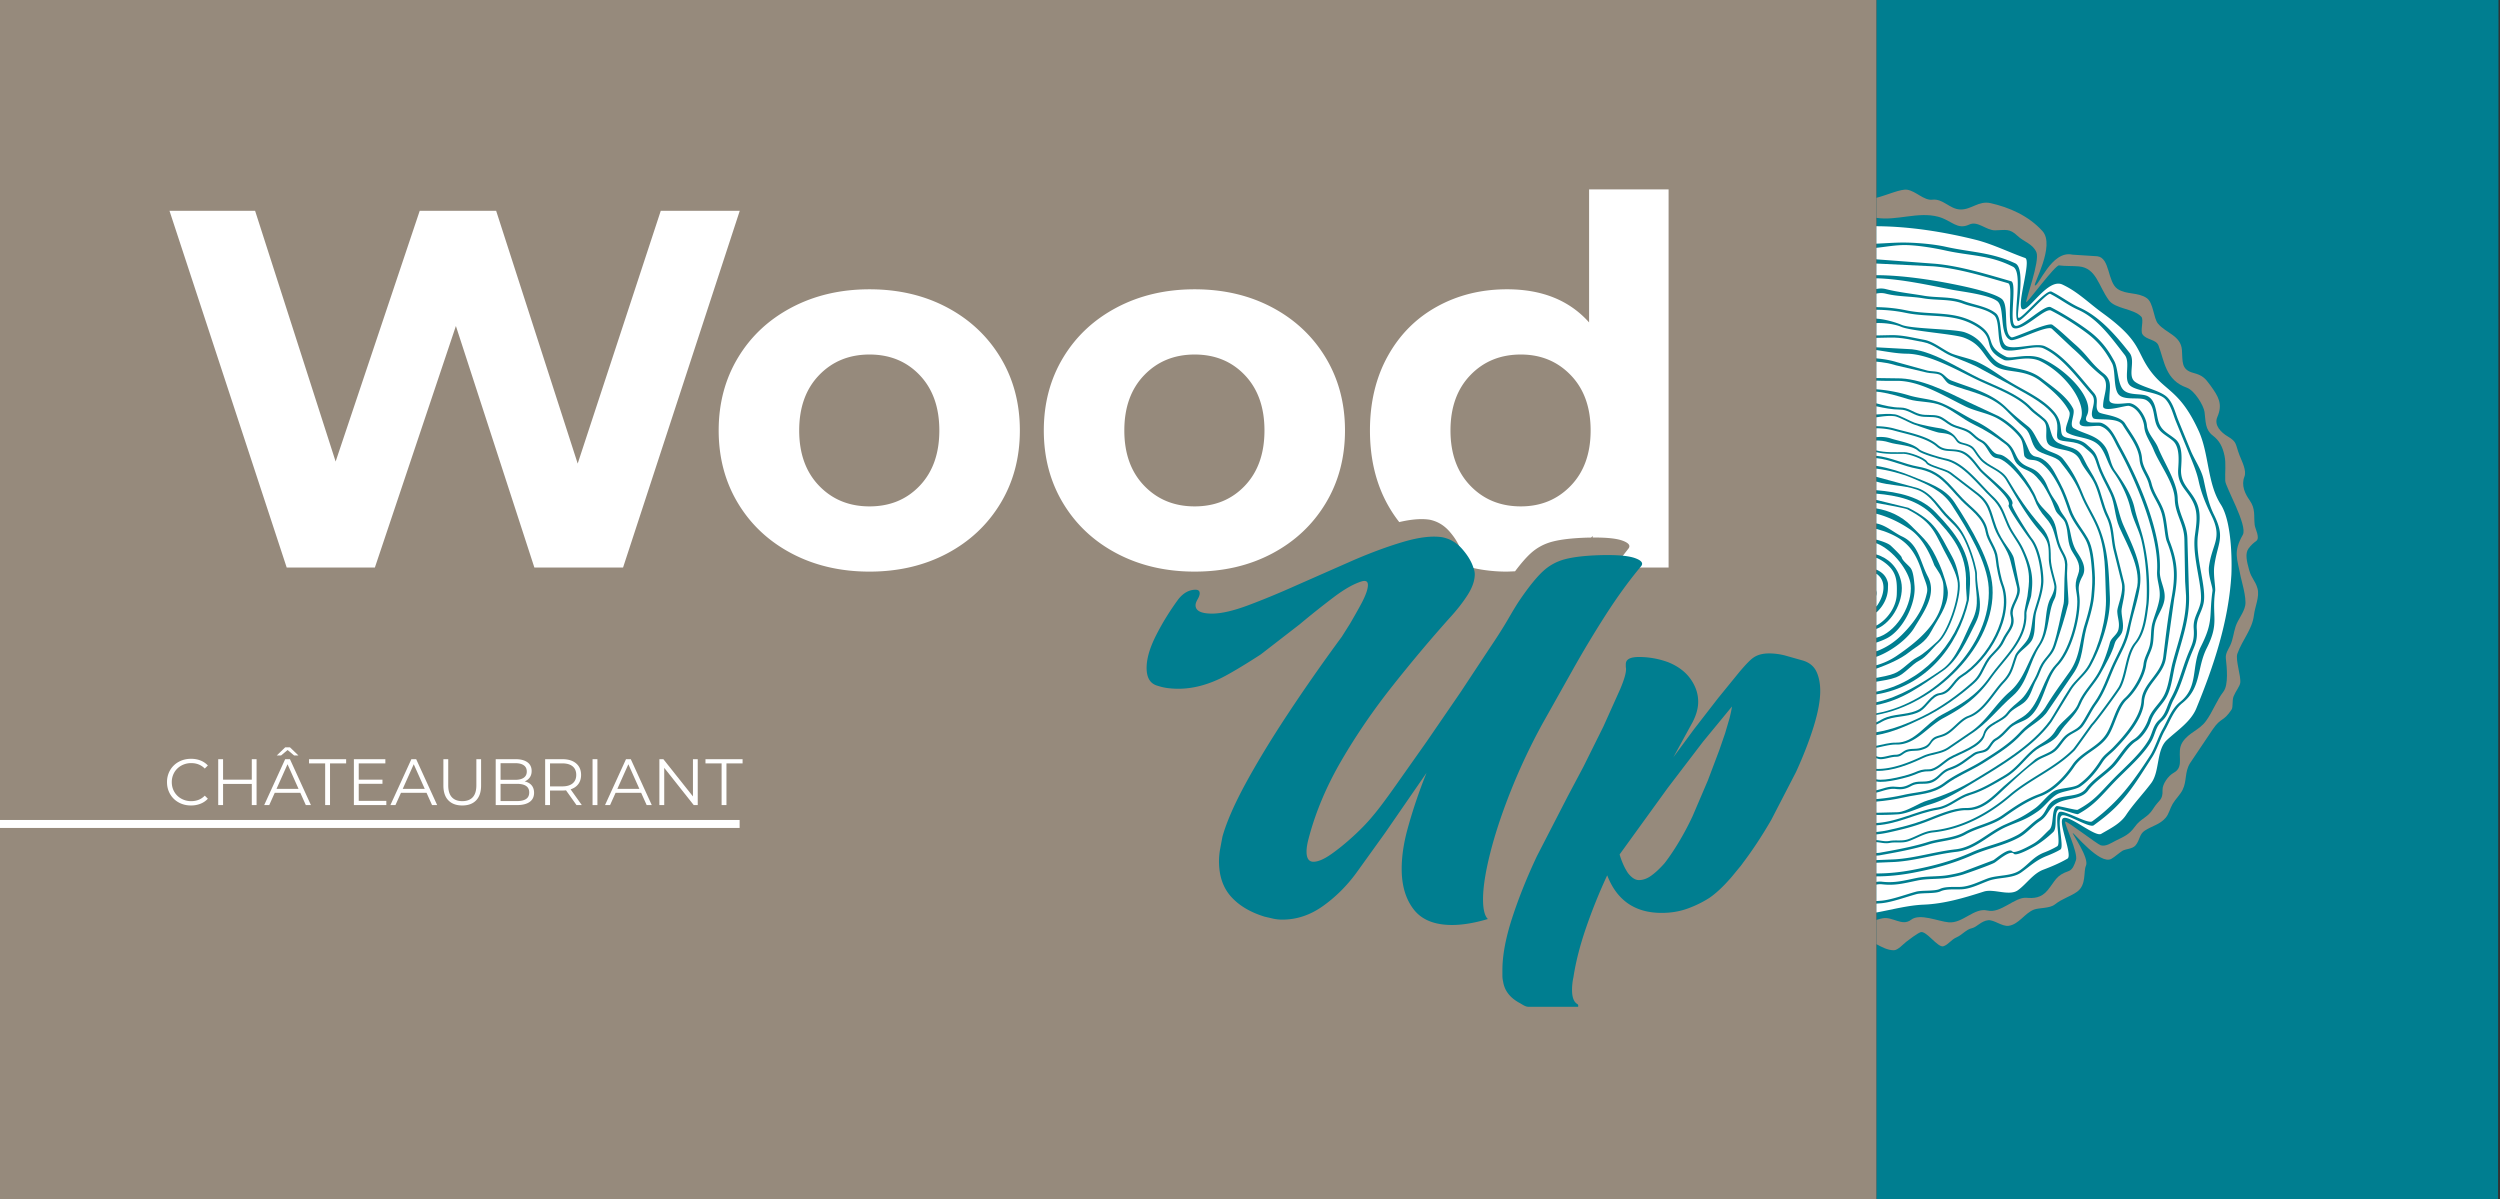 <svg xmlns="http://www.w3.org/2000/svg" width="100%" height="100%" viewBox="0 0 319 153" fill-rule="evenodd" stroke-linejoin="round" stroke-miterlimit="2" xmlns:v="https://vecta.io/nano"><rect x="0" y="0" width="319" height="153" fill="#333333" stroke="none"/><style><![CDATA[.B{fill:#fff}.C{fill-rule:nonzero}]]></style><g class="C"><path d="M239.429 153h79.321l.06-153h-79.381v153z" fill="#007e90"/><g fill="#968a7c"><path d="M0 153l239.43.259L239.429 0H0v153z"/><path d="M287.001 72.767c-.325-1.152-.54-2.128-.108-2.743.357-.51.67-.741 1.005-.998.524-.398-.143-1.531-.202-2.058-.13-1.186.137-2.028-.653-3.147-.562-.794-1.095-1.884-.653-3.003.306-.772-.324-1.946-.632-2.74-.547-1.407-.273-1.666-1.493-2.386-.862-.51-1.788-1.432-1.333-2.48.724-1.667.13-2.625-.87-4.015-.713-.991-1.051-1.311-2.196-1.616-1.605-.426-1.337-1.491-1.453-2.939-.149-1.83-2.024-2.125-3.051-3.342-.584-.692-.572-2.669-1.436-3.263-1.139-.781-2.583-.41-3.717-1.162-1.318-.874-.949-3.991-2.598-4.176l-3.162-.205c-2.693-.613-4.362 4.18-4.801 3.923-.235-.138 2.625-5.092.974-6.925-1.79-1.988-4.281-3.037-6.605-3.568-1.559-.356-2.454.85-3.893.805-1.338-.043-2.206-1.413-3.551-1.25-1.076.131-2.105-1.098-3.215-1.27-.814-.126-2.535.67-3.928 1.033v2.553c2.579.409 5.301-.824 7.878-.142 1.703.451 2.414 1.735 3.97.998 1.085-.514 2.175.763 3.308.738 1.365-.029 1.82-.272 2.864.719.818.775 1.906.976 2.391 2.068.491 1.107-1.451 6.285-1.292 6.378.148.086 3.706-4.773 4.19-4.692.622.104 1.806.062 2.515.128 2.247.204 2.49 2.477 3.84 4.322.812 1.109 3.151 1.056 4.132 2.094.368.389-.152 1.775.147 2.237.487.753 1.736.63 2.049 1.44.753 1.939.857 4.413 3.605 5.381 1.005.354 2.161 2.285 2.27 3.099.162 1.228.055 2.25 1.068 3.023.832.634 1.238 1.416 1.48 2.554.217 1.027.043 2.142.095 3.224.038.795 2.898 5.718 2.24 6.88-1.262 2.228-.709 3.002-.262 5.382.067.348.759 2.649.573 3.622s-.93 1.772-1.233 2.704c-.254.783-.332 1.655-.68 2.398-.257.545-.629 1.031-.56 1.665.123 1.13.36 3.362-.31 4.239-.895 1.174-1.341 2.518-2.204 3.715-.876 1.219-2.173 1.465-3.003 2.707-.908 1.357.373 3.107-1.12 3.919-.712.386-1.472 1.451-1.443 2.214.052 1.35-.477 1.222-1.2 2.399-.716 1.163-1.534 1.156-2.358 2.315-.707.994-1.414 1.246-2.395 1.735-.564.281-1.274.798-1.934.601-.424-.127-4.361-3.164-4.535-3.028-.187.147 1.684 3.976 1.376 4.915-.193.585-.424 1.228-.939 1.404-1.625.558-1.67 1.211-2.663 2.427-.833 1.02-1.783 1.058-2.71.979-1.487-.128-3.279 2.03-4.977 1.627-1.714-.407-3.144 1.664-4.951 1.504-1.332-.117-3.679-1.191-4.793-.33-1.156.895-2.352-.442-3.663-.181-.271.055-.523.125-.766.202v3.097c.669.358 1.411.775 2.226.775.518 0 1.203-.792 1.591-1.088.42-.323 1.335-1.018 1.798-1.208.72-.297 2.226 2.032 2.942 1.786.643-.218.965-.832 1.679-1.143.743-.324 1.185-.992 1.968-1.165.594-.13 1.181-.924 2.058-1.013.745-.077 1.774.826 2.607.714 1.305-.177 2.053-1.614 3.235-2.07.631-.243 2.002-.136 2.654-.649.98-.771 2.029-1.035 2.852-1.631 1.222-.885.787-2.598 1.125-3.314.462-.978-1.789-4.132-1.684-4.168.162-.053 3.483 4.118 4.931 3.284.452-.262.985-.751 1.397-1.015s1.275-.218 1.682-.698c.561-.661.473-1.437 1.195-1.895 1.008-.639 1.901-.761 2.651-1.629.418-.483.547-1.184.891-1.769.373-.635.955-1.161 1.268-1.791.568-1.144.244-2.244.944-3.397l2.918-4.346c1.09-1.573 1.302-.875 2.39-2.506.213-.318.049-1.171.259-1.691.265-.655.782-1.269.846-1.705.124-.841-.639-2.966-.367-3.729.641-1.788 1.89-3.087 2.111-4.893.142-1.171.751-2.379.458-3.439-.273-.984-.755-1.248-1.054-2.315"/></g><path d="M84.313 26.9l-10.6 32.253L63.309 26.9h-9.754L42.826 58.893 32.551 26.9H21.627l14.956 45.519h11.25l10.339-30.823 10.014 30.823h11.315L94.392 26.9H84.313zm33.043 35.082c-1.67 1.756-3.804 2.633-6.406 2.633s-4.746-.877-6.437-2.633-2.536-4.107-2.536-7.056.846-5.299 2.536-7.055 3.836-2.634 6.437-2.634 4.736.878 6.406 2.634 2.503 4.108 2.503 7.055-.835 5.301-2.503 7.056m3.479-22.759c-2.905-1.539-6.2-2.309-9.885-2.309s-6.989.77-9.916 2.309-5.213 3.674-6.86 6.405-2.471 5.831-2.471 9.298.823 6.568 2.471 9.299 3.934 4.867 6.86 6.406 6.232 2.308 9.916 2.308 6.98-.77 9.885-2.308 5.179-3.674 6.828-6.406 2.471-5.83 2.471-9.299-.824-6.568-2.471-9.298-3.924-4.866-6.828-6.405m22.629 15.703c0-2.947.845-5.299 2.536-7.055s3.837-2.633 6.438-2.633 4.735.877 6.405 2.633 2.503 4.108 2.503 7.055-.834 5.3-2.503 7.056-3.804 2.633-6.405 2.633-4.747-.877-6.438-2.633-2.536-4.107-2.536-7.056m18.858 15.705c2.904-1.539 5.18-3.675 6.828-6.406s2.471-5.83 2.471-9.299-.824-6.568-2.471-9.298-3.924-4.866-6.828-6.405-6.2-2.309-9.884-2.309-6.991.77-9.916 2.309-5.214 3.674-6.861 6.405-2.471 5.83-2.471 9.298.823 6.568 2.471 9.299 3.934 4.867 6.861 6.406 6.23 2.307 9.916 2.307 6.979-.768 9.884-2.307m25.296-22.76c1.69-1.756 3.836-2.633 6.437-2.633 2.557 0 4.682.877 6.373 2.633s2.536 4.108 2.536 7.056-.845 5.299-2.536 7.055-3.816 2.633-6.373 2.633c-2.601 0-4.747-.877-6.437-2.633s-2.537-4.107-2.537-7.055.846-5.301 2.537-7.056m-5.196 18.444c.996.203 1.847.711 2.55 1.522s1.173 1.598 1.407 2.359c.118.304.177.584.177.837 0 .324-.063.662-.16 1.009 1.841.596 3.808.897 5.903.897l1.023-.042c.717-.954 1.368-1.711 1.943-2.244.82-.761 1.788-1.281 2.903-1.561s2.608-.443 4.486-.494l.378-.005.192-.206v.203c1.751-.014 3.015.113 3.784.388.85.305 1.1.661.748 1.066l-1.859 2.375h7.016v-48.25h-10.144v16.972c-2.515-2.818-6.005-4.227-10.47-4.227-3.294 0-6.274.738-8.94 2.211s-4.759 3.576-6.275 6.307-2.277 5.897-2.277 9.495.758 6.762 2.277 9.494a16.79 16.79 0 0 0 1.46 2.197c1.522-.358 2.823-.468 3.878-.303" class="B"/><path d="M185.277 118.028c-2.23 0-3.857-.659-4.882-1.979s-1.54-3.045-1.54-5.176c0-1.623.264-3.374.792-5.252.644-2.334 1.437-4.668 2.375-7.002l-5.278 7.649-3.695 5.138c-1.231 1.674-2.654 3.083-4.267 4.225s-3.328 1.712-5.145 1.712a5.41 5.41 0 0 1-1.144-.114l-1.143-.266c-1.819-.559-3.242-1.408-4.267-2.551s-1.54-2.65-1.54-4.528a9.03 9.03 0 0 1 .133-1.484l.307-1.637c.528-1.877 1.525-4.16 2.991-6.851s3.255-5.632 5.366-8.829 4.398-6.47 6.862-9.819l1.056-1.674s1.04-1.777 1.538-2.741.749-1.699.749-2.207c0-.457-.264-.609-.792-.457-.999.304-2.17.965-3.519 1.979a113.33 113.33 0 0 0-4.398 3.501l-4.97 3.845s-3.49 2.283-5.279 3.12-3.533 1.256-5.234 1.256a11.06 11.06 0 0 1-1.275-.076c-.44-.05-.895-.152-1.364-.305-.939-.253-1.407-1.014-1.407-2.283 0-1.167.396-2.537 1.188-4.11s1.743-3.121 2.858-4.643c.645-.812 1.378-1.218 2.2-1.218.351 0 .527.151.527.456 0 .204-.088.457-.263.762s-.264.559-.264.76c0 .712.703 1.066 2.111 1.066 1.173 0 2.712-.354 4.618-1.066s4.017-1.585 6.334-2.625l6.994-3.083c2.344-1.014 4.515-1.814 6.509-2.398s3.636-.773 4.926-.571c.996.204 1.848.711 2.551 1.523s1.172 1.598 1.407 2.359a2.34 2.34 0 0 1 .177.837c0 .813-.308 1.701-.924 2.665s-1.394 1.953-2.332 2.968c-2.404 2.69-4.824 5.57-7.256 8.639s-4.605 6.242-6.51 9.515-3.299 6.584-4.178 9.934c-.176.66-.265 1.218-.265 1.674 0 .863.293 1.294.88 1.294s1.334-.316 2.243-.951 1.861-1.409 2.859-2.322 1.848-1.801 2.551-2.665c.645-.76 1.568-1.99 2.771-3.691l4.003-5.671 4.31-6.28 3.695-5.594c.997-1.471 1.817-2.765 2.463-3.882s1.143-1.928 1.496-2.435c1.113-1.624 2.081-2.817 2.902-3.578s1.789-1.281 2.903-1.56 2.609-.444 4.487-.495c2.052-.05 3.504.076 4.354.381s1.1.659.748 1.065c-1.526 1.827-3.035 3.908-4.531 6.241a139.45 139.45 0 0 0-4.266 7.118l-3.783 6.736c-1.525 2.791-2.858 5.621-4.002 8.487s-2.023 5.519-2.639 7.955-.924 4.414-.924 5.937c0 1.268.205 2.104.616 2.511-1.701.507-3.226.761-4.574.761m27.498-17.451l4.531-5.937L221 90.149c-.058.407-.162.902-.307 1.485l-.572 1.941-.748 2.169-1.451 3.843-1.936 4.529c-1.747 3.762-3.607 6.052-3.607 6.052-.586.661-1.143 1.18-1.671 1.561s-1.056.57-1.583.57c-.47 0-.939-.304-1.408-.913a7.29 7.29 0 0 1-.615-1.142 10.01 10.01 0 0 1-.44-1.217l6.113-8.45zm19.002-14.881c-.323-.684-.895-1.154-1.715-1.408l-2.288-.647a8.3 8.3 0 0 0-2.023-.266c-.88 0-1.584.203-2.111.609-.352.254-.924.85-1.716 1.788l-2.727 3.35-3.035 3.92-2.639 3.578 2.463-4.492c.469-.913.704-1.775.704-2.587 0-1.015-.323-1.979-.968-2.893s-1.583-1.623-2.815-2.131a10.79 10.79 0 0 0-3.782-.685c-1.115 0-1.672.304-1.672.913v.381c.117.456-.117 1.383-.704 2.778l-2.154 4.796-2.551 5.137-1.98 3.73-3.958 7.687c-1.29 2.741-2.345 5.38-3.167 7.917s-1.232 4.744-1.232 6.622v.723c0 .229.03.469.089.723.175 1.167.879 2.08 2.111 2.741.35.187.715.491 1.139.486h6.31c.014-.002.027-.062.027-.106 0-.102-.03-.178-.087-.228-.47-.254-.704-.864-.704-1.827 0-.254.013-.521.044-.799a6.48 6.48 0 0 1 .132-.8c.293-1.929.821-4.009 1.584-6.241a70.47 70.47 0 0 1 2.727-6.775c1.231 3.197 3.547 4.796 6.949 4.796 1.172 0 2.257-.178 3.254-.533s1.936-.811 2.816-1.37c.82-.558 1.7-1.37 2.638-2.436.031.003 1.153-1.398 1.399-1.675-.011-.001.285-.379.273-.38 1.232-1.624 2.433-3.451 3.607-5.481l3.167-6.127c.937-2.055 1.685-3.983 2.242-5.784s.836-3.312.836-4.53c0-.963-.162-1.789-.483-2.474" fill="#007e90"/><path d="M22.804 102.394a2.81 2.81 0 0 1-1.096-1.067c-.265-.454-.398-.963-.398-1.526a2.98 2.98 0 0 1 .398-1.528 2.81 2.81 0 0 1 1.1-1.066c.468-.256.993-.385 1.574-.385.435 0 .836.072 1.204.218a2.51 2.51 0 0 1 .937.635l-.393.393c-.458-.463-1.035-.694-1.732-.694a2.55 2.55 0 0 0-1.264.318c-.379.212-.676.502-.891.87a2.42 2.42 0 0 0-.323 1.239c0 .456.109.87.323 1.237a2.32 2.32 0 0 0 .891.87 2.55 2.55 0 0 0 1.264.319c.703 0 1.28-.235 1.732-.703l.393.393a2.52 2.52 0 0 1-.941.64c-.372.148-.774.222-1.209.222-.58 0-1.104-.128-1.569-.385m9.936-5.522v5.857h-.611v-2.703h-3.665v2.703h-.619v-5.857h.619v2.611h3.665v-2.611h.611zm4.786-.477l-.829-.694-.828.694h-.552l1.079-1.038h.602l1.079 1.038h-.551zm.569 4.268l-1.406-3.147-1.406 3.147h2.812zm.226.501h-3.264l-.703 1.565h-.644l2.678-5.857h.61l2.677 5.857h-.652l-.702-1.565zm3.17-3.757h-2.058v-.536h4.735v.536h-2.057v5.322h-.62v-5.322zm7.806 4.786v.536h-4.141v-5.857h4.016v.535h-3.397v2.083h3.028v.528h-3.028v2.175h3.522zm4.903-1.531l-1.406-3.145-1.405 3.145H54.2zm.226.502h-3.262l-.704 1.565h-.644l2.677-5.858h.611l2.678 5.858h-.653l-.703-1.565zm2.787.963c-.424-.436-.636-1.068-.636-1.9v-3.355h.618v3.33c0 .681.154 1.188.461 1.522s.75.503 1.331.503 1.03-.167 1.338-.503.46-.841.46-1.522v-3.33h.603v3.355c0 .832-.211 1.464-.633 1.9s-1.01.652-1.768.652-1.351-.218-1.774-.652m9.914-.176c.268-.179.402-.457.402-.837 0-.73-.531-1.096-1.59-1.096h-2.066v2.201h2.066c.524 0 .92-.089 1.188-.268m-3.254-4.569v2.125h1.865c.474 0 .84-.09 1.097-.271s.384-.445.384-.791-.129-.609-.384-.791-.623-.272-1.097-.272h-1.865zm3.961 2.824c.209.248.314.568.314.958 0 .502-.185.889-.557 1.159s-.919.406-1.644.406h-2.694v-5.857h2.527c.653 0 1.159.131 1.519.393s.539.634.539 1.113c0 .324-.079.598-.238.824a1.44 1.44 0 0 1-.657.507c.384.083.682.249.891.497m5.234-.247c.307-.256.46-.616.46-1.079 0-.474-.153-.838-.46-1.092s-.751-.381-1.33-.381h-1.556v2.937h1.556c.579 0 1.023-.128 1.33-.385m.494 2.77l-1.339-1.882a4.44 4.44 0 0 1-.469.025h-1.572v1.857h-.62v-5.857h2.192c.747 0 1.334.178 1.757.535s.635.848.635 1.473c0 .457-.115.843-.347 1.159s-.562.543-.99.682l1.43 2.008h-.677z" class="B"/></g><path d="M75.61 96.872h.62v5.857h-.62z" class="B"/><path d="M81.585 100.662l-1.406-3.145-1.406 3.145h2.812zm.226.502h-3.263l-.704 1.565h-.643l2.677-5.858h.61l2.678 5.858h-.652l-.703-1.565zm7.22-4.292v5.857h-.51l-3.765-4.752v4.752h-.619v-5.857h.51l3.774 4.752v-4.752h.61zm3.046.535h-2.058v-.536h4.735v.536h-2.058v5.322h-.619v-5.322z" class="C B"/><path d="M-22.5 104.629H94.377v1.017H-22.5z" class="B"/><g class="C B"><path d="M280.551 54.983c-2.259-4.944-4.049-5.012-5.903-7.325-2.184-2.726-1.13-3.913-6.33-7.69-1.87-1.359-3.168-2.728-5.151-3.658-1.873-.879-4.289 3.487-5.113 3.145s1.195-6.239.35-6.537c-1.956-.686-4.183-1.789-6.282-2.315-3.945-.985-8.357-1.715-12.693-1.737v2.227c1.267-.053 2.562-.164 3.773-.142 1.527.027 3.586.206 5.086.541 3.225.719 5.791.679 8.855 2.11 1.467.685.035 6.785.42 6.952.41.179 3.494-3.691 4.208-3.343 1.251.612 2.303 1.473 3.573 2.038 2.575 1.144 4.653 3.558 6.386 5.771.819 1.047-.33 2.959.718 3.713 1.01.728 3.255 1.085 4.134 2.004.715.747.972 1.883 1.34 2.813l1.575 3.853c.5 1.252 1.397 2.466 1.681 3.785.33 1.531.615 3.066 1.319 4.478 1.495 3.001.456 3.548.05 6.541-.157 1.152.176 2.734.108 3.214-.46 3.29.568 4.018-1.062 7.256-1.303 2.587-.676 5.075-3.103 7.016-1.124.899-1.579 2.329-2.271 3.535-.532.929-.972 2.41-1.602 3.382-1.473 2.28-2.89 4.696-4.861 6.574-.842.803-1.615 1.402-2.601 2.127-.551.405-3.618-1.645-4.105-1.228-.665.566.382 3.993-.141 4.314-.393.243-1.084.567-1.711.811-1.368.534-2.101 1.261-3.262 2.099-1.167.841-2.904.6-4.232 1.098-1.068.4-2.243 1.007-3.397 1.073-.746.041-1.976-.089-2.703.26-.672.322-2.326.158-3.075.358-1.313.355-3.061 1.011-4.401 1.151-.234.024-.466.037-.699.053v1.136c2.023-.37 4.048-.922 6.024-1.002 2.637-.106 5.148-.857 7.678-1.665 1.285-.41 3.257.628 4.372-.189s1.923-2.119 3.235-2.612c1.026-.386 2.081-.833 3.065-1.402.717-.414-1.256-4.713-.555-5.155.78-.493 4.095 2.441 4.862 1.991 1.195-.703 2.436-1.291 3.18-2.414.898-1.355 2.224-2.756 3.195-4.051 1.129-1.506.633-4.224 2.012-5.511 1.294-1.207 3.05-2.322 3.754-4.04 2.231-5.437 4.117-11.083 4.471-17.04.034-.57.233-6.506-1.349-8.972-1.745-2.717-1.48-6.451-2.822-9.391m1.607 10.748c-.699-1.4-1.287-2.838-1.614-4.357-.28-1.31-.866-2.598-1.363-3.84l-1.562-3.822c-.366-.923-.62-2.051-1.328-2.791-.874-.912-3.412-.937-4.415-1.659-1.04-.749.052-2.935-.762-3.973-1.718-2.196-3.41-4.635-5.966-5.771-1.261-.561-2.309-1.399-3.542-2.024-.397-.202-3.798 3.749-4.133 3.459-.69-.601.74-6.228-.62-6.92-2.99-1.522-5.43-1.36-8.629-2.073-1.488-.331-3.535-.662-5.049-.689-1.211-.021-2.491.217-3.745.351v1.468l7.386.557c3.201.261 6.736 1.36 9.805 2.24.783.225-.301 5.335.509 5.668s3.751-2.77 4.553-2.356c1.703.88 3.53 2.028 4.913 3.07 1.827 1.376 2.664 2.867 3.178 3.796.522.941.416 2.899 1.167 3.683s2.36.39 3.14.826c1.014.567 1.039 2.132 1.31 3.107.375 1.347 1.255 1.571 2.212 2.383s.768 2.633.703 3.736c-.12 2.04 1.218 2.634 1.978 4.313.621 1.369.36 2.75.172 4.182-.378 2.885 1.173 6.647.71 8.732-.269 1.212-.955 1.889-.857 3.231.118 1.646-.282 2.114-.828 3.519-.732 1.883-1.132 3.662-2.096 5.434-.551 1.011-.621 1.982-1.514 2.792-.853.777-.827 1.657-1.37 2.593-1.048 1.806-3.134 3.575-4.592 5.078-1.696 1.749-2.608 3.058-4.757 4.209-.174.094-2.307-.721-2.467-.613-.678.456-.102 2.351-.703 2.91-.7.654-1.452 1.258-2.275 1.751-.312.187-2.429 1.386-2.741 1.013-.462-.549-2.091.915-2.45 1.13-.465.279-3.284 1.27-3.936 1.488-.695.233-1.833.427-2.122.467-1.256.173-2.546.073-3.792.326-1.631.331-2.832.685-4.518.482a2.29 2.29 0 0 0-.718.037v2.101l.689-.05c1.33-.139 3.069-.795 4.371-1.147.743-.2 2.384-.036 3.05-.354.722-.347 1.943-.218 2.681-.26 1.146-.065 2.313-.664 3.372-1.061 1.318-.493 3.043-.25 4.2-1.084s1.708-1.719 3.065-2.248c.622-.242 1.258-.552 1.648-.791.519-.319-.418-3.785.242-4.347.492-.42 3.67 1.575 4.226 1.166.97-.714 1.599-1.245 2.427-2.035 1.954-1.863 3.481-4.068 4.944-6.329.624-.966 1.057-2.437 1.586-3.36.685-1.196 1.136-2.616 2.251-3.507 2.408-1.926 1.377-4.537 2.67-7.104 1.617-3.213 1.005-3.791 1.463-7.054.067-.477-.601-1.977-.447-3.12.403-2.969 1.773-3.581.29-6.559"/><path d="M280.064 68.346c.186-1.419.445-2.788-.171-4.146-.753-1.664-2.078-2.254-1.96-4.274.064-1.094.247-2.903-.697-3.704-.95-.806-1.821-1.028-2.192-2.363-.269-.966-.201-2.254-1.207-2.817-.774-.432-2.721.102-3.466-.673s-.379-3.127-.896-4.061c-.51-.92-1.331-2.405-3.142-3.769-1.381-1.04-2.918-2.037-4.621-2.914-.778-.401-3.532 2.67-4.77 2.24-1.053-.366.059-5.504-.72-5.729-3.043-.873-6.33-1.892-9.505-2.152l-7.287-.356v1.485c3.127-.002 6.919.568 9.712 1.125 1.308.262 5.123 1.034 6.253 1.88 1.054.789.086 4.421 1.287 4.927.288.122 4.672-1.99 5.204-1.603 1.032.752 1.953 1.682 2.916 2.526 1.708 1.497 1.909 2.328 3.667 3.725 1.137.903.658 2.009.685 3.324.017.856 2.186.345 2.635.429 1.1.206 2.07 1.781 2.159 2.834.089 1.06 1.034 1.873 1.425 2.847.77 1.913 2.442 4.395 2.502 6.461.056 1.939 1.189 3.198 1.239 5.112l.164 5.704.047 1.613c.087 3.023-.955 5.73-1.715 8.582-.353 1.327-.482 3.041-1.114 4.257-.613 1.181-1.603 1.819-2.05 3.153-.302.905-1.053 2.05-1.875 2.558-1.036.641-1.939 2.296-2.803 3.211-.993 1.051-2.482 1.929-3.317 3.077-.897 1.236-2.745.885-4.055 1.691-1.073.659-1.03 1.518-2.068 2.197-.982.643-1.709 1.579-2.699 2.117-1.91 1.04-3.931 1.359-5.956 2.254-2.5 1.105-4.985 1.761-7.577 2.252-1.589.3-3.116.456-4.666.458v.706c.214-.037.433-.059.677-.03 1.671.202 2.861-.149 4.479-.477 1.235-.25 2.514-.151 3.759-.323.285-.04 1.414-.233 2.104-.463l3.901-1.475c.356-.215 1.972-1.664 2.428-1.121.31.37 2.408-.818 2.717-1.004.816-.489 1.32-1.131 2.015-1.777.599-.561.223-2.535.898-2.994.154-.104 2.529.553 2.698.463 2.129-1.141 2.822-2.144 4.503-3.877 1.444-1.49 3.514-3.243 4.552-5.034.539-.928.512-1.801 1.359-2.57.885-.804.954-1.766 1.499-2.768.956-1.756 1.353-3.519 2.079-5.387.541-1.392.938-1.856.82-3.489-.096-1.329.556-2.007.851-3.201.447-1.817-1.079-5.798-.705-8.657m-1.339.408c-.049-1.896-1.171-3.142-1.227-5.063-.059-2.046-1.946-4.436-2.708-6.331-.388-.965-1.093-1.836-1.181-2.886-.088-1.042-.878-2.482-1.969-2.687-.444-.083-3.267.9-3.284.051-.027-1.302.954-2.992-.173-3.887-1.739-1.383-2.054-2.063-3.745-3.545l-2.62-2.463c-.628-.492-4.679 1.688-5.272 1.442-1.519-.631-.658-4.183-1.711-4.973-1.119-.837-4.518-1.197-5.814-1.456-2.763-.553-6.5-1.375-9.591-1.448v1.37a2.54 2.54 0 0 1 1.191.009c1.599.405 3.256.573 4.879.852 1.672.286 3.463.068 5.053.673 1.262.481 3.011.687 4.111 1.561.915.729.336 3.641 1.384 4.181 1.014.524 3.788-.473 4.887.031 2.433 1.115 4.395 3.835 6.235 5.944.79.906.012 1.73.605 2.438.299.355 2.731.409 3.38 1.474.822 1.348 2.032 2.801 2.167 4.447.104 1.26.921 2.046 1.215 3.205.356 1.409 1.194 2.312 1.606 3.63.374 1.199.417 3.011.692 3.708 1.053 2.666 1.127 4.489.598 7.328l-1.054 7.548c-.271 2.232-2.687 3.46-2.803 5.649-.112 2.119-2.229 4.541-3.658 6.019-.657.679-1.162.93-1.661 1.714-.745 1.169-1.655 2.275-2.799 3.072-.65.454-2.309.58-3 1.003-.912.558-1.542 1.546-2.397 2.144-1.657 1.161-2.381 1.26-4.044 1.99-2.213.973-3.924 2.922-6.397 3.2-2.663.299-5.168 1.121-7.805 1.288l-2.385.101v1.37c1.535-.003 3.046-.156 4.619-.454 2.567-.486 5.026-1.135 7.503-2.229 2.005-.886 4.007-1.202 5.898-2.232.98-.533 1.7-1.461 2.673-2.097 1.027-.673.895-1.69 1.958-2.343 1.297-.797 3.216-.284 4.105-1.507.827-1.138 2.3-2.006 3.284-3.047.855-.906 1.75-2.545 2.776-3.179.813-.504 1.558-1.638 1.857-2.533.443-1.322 1.422-1.954 2.03-3.123.624-1.204.753-2.902 1.103-4.215.753-2.825 1.784-5.504 1.699-8.498l-.116-1.825-.094-5.421m-2.93-3.347c-.407-1.305-1.237-2.2-1.59-3.596-.292-1.149-1.1-1.928-1.203-3.174-.135-1.632-1.333-3.071-2.148-4.407-.642-1.054-3.469-.524-3.764-.877-.587-.701.6-2.1-.184-2.998-1.822-2.09-3.757-4.801-6.168-5.906-1.088-.499-4.033.669-5.037.15-1.037-.534-.379-3.678-1.286-4.4-1.089-.865-2.723-.99-3.973-1.467-1.576-.6-3.35-.378-5.007-.662-1.608-.276-3.229-.196-4.812-.598-.429-.108-.819-.088-1.194-.009v1.73c1.261.017 2.515.138 3.755.397 3.201.667 6.049.003 8.905 1.628 3.019 1.717.794 2.783 3.908 4.309.664.326 2.855-.547 4.56.23 3.366 1.533 6.704 5.21 5.741 7.239-.638 1.341 1.25.756 1.864.978 1.237.447 1.808 1.958 2.394 3.011 2.619 4.722 5.262 11.204 5.038 15.857-.063 1.31.81 2.366.579 3.734-.182 1.079-.899 1.922-1.179 2.965-.257.956-.115 1.972-.361 2.937-.208.813-.694 1.511-.789 2.356-.162 1.425-1.339 3.419-2.422 4.402-1.153 1.048-1.529 3.246-2.364 4.584-1.095 1.756-3.252 2.313-4.388 4.013-.979 1.469-2.558 3.139-4.323 3.777-1.698.614-3.197 1.647-4.649 2.674-1.489 1.054-3.328 1.317-4.914 2.206-1.393.781-3.228.804-4.693 1.267-1.956.619-4.205 1.02-6.222 1.379-.157.029-.295.032-.44.043v.574l2.359-.1c2.613-.165 5.094-.98 7.733-1.277 2.45-.274 4.145-2.207 6.337-3.169 1.647-.724 2.135-.89 3.779-2.04.845-.592 1.55-1.667 2.454-2.22.685-.419 2.476-.38 3.118-.829 1.135-.791 2.036-1.886 2.774-3.043.495-.777.995-1.025 1.645-1.697 1.417-1.466 3.513-3.864 3.625-5.965.115-2.168 2.508-3.384 2.776-5.595.301-2.486.582-4.998 1.045-7.478.523-2.813.451-4.619-.593-7.26-.272-.69-.315-2.486-.686-3.673m-.553 7.452c.25-4.196-2.396-11.029-4.991-15.706-.579-1.043-.987-2.327-2.212-2.77-.608-.219-3.219.544-2.589-.783.947-1.994-1.827-5.932-5.103-7.513-1.699-.82-3.977.163-4.646-.164-3.084-1.514-.749-2.706-3.739-4.406-2.828-1.61-5.649-.938-8.82-1.6-1.226-.256-2.466-.374-3.712-.391v1.138c1.043.056 2.418.447 3.205.786 1.26.543 6.83.504 8.094.962 2.358.853 2.585 2.43 3.866 3.588 1.421 1.284 3.759.619 5.967 2.331 1.226.951 3.176 2.236 3.962 3.805.341.679-.597 2.117.086 2.506 1.357.773 2.934.857 3.964 2.306.671.945.62 2.155 1.331 3.145.981 1.363 2.082 3.06 2.453 4.713.318 1.42.852 2.747 1.169 4.144.97 4.28.681 7.689.614 8.196-.216 1.654-.429 3.606-1.507 4.929-1.176 1.442-1.146 3.966-2.015 5.646-.217.42-3.122 4.418-3.549 4.802-.058.052-2.164 3.051-2.358 3.245-2.454 2.449-5.581 3.644-8.193 5.873-2.771 2.366-6.176 4.199-9.837 4.574-1.2.123-2.105.781-3.222 1.147-.783.256-1.56.048-2.355.2-.588.114-1.116-.062-1.675-.105v1.391c.141-.011.276-.013.429-.041 1.998-.356 4.224-.754 6.161-1.367 1.452-.459 3.269-.481 4.649-1.255 1.571-.88 3.393-1.141 4.868-2.184 1.437-1.017 2.922-2.041 4.604-2.649 1.747-.632 3.311-2.286 4.283-3.74 1.124-1.685 3.259-2.237 4.345-3.976.827-1.325 1.198-3.502 2.341-4.54 1.072-.974 2.239-2.948 2.399-4.359.095-.837.577-1.53.781-2.334.243-.955.103-1.962.357-2.91.279-1.032.701-1.943.882-3.013.229-1.354-.364-2.326-.287-3.621m-3.379-7.92c-.368-1.641-1.23-3.379-2.203-4.732-.705-.982-.896-2.116-1.562-3.054-1.02-1.438-2.948-1.156-4.294-1.923-.678-.386.563-2.055.226-2.73-.779-1.556-2.449-2.931-3.664-3.874-2.224-1.725-4.642-.844-6.07-2.132-1.245-1.123-1.446-2.59-3.747-3.424-1.253-.453-6.694-.82-7.945-1.359-.806-.348-2.156-.526-3.174-.485v1.578l1.716-.037c1.578-.045 2.848.317 4.395.597 1.201.219 2.417 1.294 3.495 1.752.748.317 2.382.64 3.324 1.094 1.737.834 2.575 1.604 4.24 2.601 1.925 1.152 4.108 2.092 5.547 3.788 1.12 1.32.629 2.556 1.064 3.004.48.495 2.018.206 3.043 1.119.975.869 1.169 1.022 1.566 2.308.455 1.47 1.138 2.515 1.759 3.871.598 1.302.785 2.794 1.369 4.126 1.038 2.364 2.49 5.061 2.095 7.784-.269 1.863-.921 3.585-1.275 5.419-.342 1.775-1.063 2.895-1.811 4.49-.79 1.689-1.343 3.569-2.466 5.112-.653.898-1.076 1.918-1.716 2.796-.482.661-1.346.87-1.948 1.389-.615.529-.96 1.295-1.581 1.819-.631.531-1.627.767-2.333 1.254-1.385.958-2.794 2.315-4.045 3.465-1.443 1.33-2.841 2.875-4.916 2.826-1.661-.04-3.828.99-5.387 1.565-1.618.594-2.832.885-4.473 1.254-.585.131-1.121.222-1.662.269v.73c.553.043 1.076.216 1.656.105.788-.153 1.56.054 2.337-.2 1.107-.363 2.006-1.016 3.196-1.138 3.634-.372 7.011-2.19 9.76-4.538 2.591-2.211 5.693-3.398 8.128-5.827.193-.192 2.283-3.167 2.34-3.218.423-.382 3.305-4.349 3.521-4.766.862-1.667.832-4.17 1.998-5.601 1.07-1.313 1.282-3.249 1.496-4.891.067-.501.254-4.44-.609-8.13-.324-1.385-1.074-2.647-1.39-4.056"/><path d="M269.283 63.013c-.615-1.341-1.29-2.375-1.742-3.833-.394-1.272-.629-1.282-1.595-2.143-1.014-.904-2.863-.533-3.338-1.023-.43-.445.425-1.896-.685-3.203-1.426-1.679-3.587-2.61-5.494-3.751l-4.243-2.307c-.934-.448-2.507-1.038-3.247-1.352-1.069-.453-2.271-1.519-3.462-1.735-1.532-.279-2.79-.636-4.354-.592l-1.693.036v1.206l3.971.219c2.923.029 6.478 2.458 9.089 3.704 2.106 1.005 5.043 2.011 6.659 3.724.541.575 1.148.926 1.801 1.532.879.815.512 2.452 1.701 3.033 1.448.71 2.474.394 3.245 2.054.52 1.12 1.125 1.888 1.639 2.99.642 1.38.836 2.869 1.525 4.286.673 1.382.593 2.644.887 4.09l1.081 4.356c.32 1.257-.345 3.056-.324 3.692.027.846.321 1.625.128 2.484-.167.745-.819.953-1.005 1.652-.315 1.186-1.188 2.712-1.792 3.792-.801 1.435-1.958 2.453-2.595 4.002-.574 1.391-1.862 2.295-2.638 3.574-.848 1.396-2.195 1.448-3.35 2.479-1.208 1.078-2.079 2.352-3.5 3.191-1.496.882-2.918 1.758-4.587 2.266-1.467.446-2.544 1.619-4.093 1.877-2.7.447-5.067 1.833-7.842 1.996v.853c.533-.046 1.063-.136 1.64-.267 1.626-.365 2.828-.652 4.431-1.242 1.543-.568 3.691-1.589 5.335-1.55 2.056.049 3.44-1.481 4.869-2.797l4.006-3.433c.698-.482 1.685-.715 2.309-1.242.617-.518.958-1.277 1.566-1.8.597-.514 1.452-.722 1.929-1.377.635-.869 1.053-1.878 1.701-2.769 1.111-1.527 1.659-3.389 2.442-5.061.741-1.581 1.454-2.69 1.794-4.447l1.263-5.367c.394-2.494-1.264-5.217-2.291-7.558-.578-1.319-.549-2.948-1.141-4.239"/><path d="M270.716 74.31l-1.07-4.313c-.291-1.434-.211-2.684-.877-4.052-.683-1.403-.876-2.878-1.511-4.245-.508-1.092-1.271-1.758-1.786-2.867-.763-1.645-2.333-1.215-3.769-1.917-1.177-.576-.095-2.407-.967-3.214-.647-.6-1.246-.949-1.783-1.517-1.601-1.697-4.51-2.694-6.594-3.689-2.586-1.236-6.161-3.335-9.055-3.363-1.304-.013-2.585-.281-3.874-.463v1.058c.902.079 1.79.227 2.639.493l3.867 1.066c.508.117 1.159.067 1.638.268.542.228.819.769 1.39.99 2.492.964 5.117 1.556 7.09 3.509.861.855 1.803 1.62 2.751 2.381.853.684 1.084 1.927 1.896 2.667.673.613 1.941.704 2.521 1.433 1.231 1.549 1.872 2.829 2.572 4.566.576 1.429 1.397 2.626 2.013 4.093 1.245 2.968 1.27 5.821 1.411 8.929.126 2.761-1.085 6.328-2.415 8.776-.641 1.18-1.736 1.934-2.461 3.024l-2.575 4.195c-2.323 3.198-6.481 5.643-9.814 7.659-1.869 1.131-3.672 2.274-5.789 2.896-1.212.356-2.736 1.145-3.964 1.234a31.32 31.32 0 0 1-2.77.073v1.035c2.745-.164 5.088-1.534 7.76-1.977 1.534-.254 2.602-1.416 4.054-1.858 1.653-.503 3.062-1.371 4.542-2.245 1.409-.83 2.271-2.092 3.467-3.159 1.144-1.022 2.222-1.208 3.061-2.591.768-1.266 2.301-2.027 2.868-3.405.633-1.533 1.778-2.542 2.571-3.963.598-1.069 1.153-2.619 1.465-3.794.185-.691.932-.985 1.098-1.723.191-.85-.122-1.443-.151-2.282-.02-.629.868-2.464.551-3.708"/><path d="M265.543 63.21c-.695-1.721-1.436-2.757-2.655-4.291-.575-.723-2.306-.9-2.972-1.507-.804-.734-.684-2.092-1.529-2.77-.939-.753-1.641-1.531-2.495-2.376-1.954-1.937-4.617-2.276-7.086-3.231-.566-.218-.778-1.002-1.315-1.228-.475-.2-1.12-.15-1.624-.266l-3.909-.918c-.823-.258-1.671-.399-2.528-.476v2.091l2.566.036c3.044-.056 6.382 1.689 9.103 3l3.967 1.85c1.404.771 2.622 2.013 2.996 2.595.444.692.835 1.87.995 2.076.6.775.889.188 1.977 1.071.876.709 1.307 1.791 1.849 2.788.59 1.085.973 2.215 1.363 3.338.5 1.441 1.449 2.444 2.172 3.731.64 1.141.765 2.862.858 4.141.094 1.264.025 2.057-.077 3.223-.133 1.519-.861 3.643-.965 4.037-.563 2.136-.388 4.002-1.732 5.903l-3.164 4.631c-.788 1.297-2.328 1.869-3.339 2.976-1.423 1.556-3.049 2.531-4.818 3.664-1.583 1.015-3.468 1.725-4.948 2.852-1.616 1.231-3.396 1.161-5.275 1.593-1.208.278-2.359.436-3.528.542v1.425l2.737-.071c1.216-.089 2.596-1.152 3.796-1.505 2.098-.616 4.014-1.467 5.866-2.587 3.303-1.998 7.422-4.421 9.724-7.589.335-.461 1.637-2.776 2.552-4.155.717-1.081 1.802-1.828 2.436-2.997 1.318-2.426 2.297-5.922 2.172-8.658-.14-3.08.057-5.943-1.176-8.883-.61-1.453-1.423-2.64-1.994-4.055"/><path d="M266.083 68.801c-.715-1.272-1.651-2.263-2.146-3.686-.385-1.11-.764-2.227-1.346-3.299-.536-.985-1.121-1.916-1.986-2.617-1.076-.873-1.667-.182-2.261-.948-.157-.203-.079-1.616-.518-2.299-.37-.575-1.573-1.802-2.959-2.565-1.252-.688-2.746-.887-4.038-1.509-2.689-1.297-5.869-3.338-8.878-3.282-.827.015-1.67 0-2.521-.027v1.106c1.367.094 2.848.378 4.134.77 1.451.44 2.939.448 4.344 1.056 1.479.641 2.733 1.533 4.17 2.228 1.519.735 2.713 1.718 4.043 2.749.943.731 1.018 1.729 1.61 2.376.799.875 1.653.689 2.53 1.645.886.965.873 1.489 1.43 2.504.368.669.829 1.158 1.104 1.885.239.636.765 1.091 1.005 1.713.53 1.377.405 2.573 1.259 3.891.584.902 1.243 1.971.662 3.047-.811 1.497-.336 1.85-.351 3.257-.023 2.484-1.1 6.363-2.775 8.109-1.619 1.69-1.805 5.134-3.691 6.635-.751.598-1.795.719-2.49 1.442-.512.533-1.003 1.113-1.66 1.48-.453.254-.661.795-.997 1.163-.491.538-1.213.345-1.779.727-1.216.82-1.732 1.414-3.19 1.907-.986.332-1.303 1.174-2.225 1.561-.903.378-1.77-.023-2.673.466-.692.375-1.16.487-1.964.39-.903-.109-1.667.272-2.496.46v.827a25.69 25.69 0 0 0 3.472-.534c1.857-.426 3.616-.358 5.212-1.574 1.462-1.114 3.326-1.815 4.89-2.818 1.747-1.119 3.354-2.084 4.761-3.622.998-1.092 2.479-1.919 3.257-3.202.97-1.601 1.921-2.877 3.003-4.409 1.328-1.879 1.319-3.627 1.876-5.737.103-.389.822-2.489.954-3.99.1-1.152.168-1.935.077-3.186-.093-1.262-.217-2.963-.849-4.09"/><path d="M263.511 66.699c-.237-.615-1.011-1.015-1.248-1.643-.27-.719-.473-1.253-.837-1.915-.551-1.004-.72-1.369-1.596-2.323-.868-.946-1.67-.779-2.46-1.644-.585-.639-.519-1.762-1.452-2.484-1.315-1.019-2.571-1.814-4.073-2.54-1.421-.688-2.584-1.749-4.047-2.383-1.389-.6-2.878-.401-4.311-.837-1.267-.385-2.712-.833-4.057-.956v1.495c1.01.276 2.027.529 3.079.535.983.006 1.571.592 2.48.836.785.209 1.605.012 2.386.236.622.179 1.106.69 1.665.991.833.451 1.835.488 2.572 1.122.417.36.764.738 1.269.978.993.473 1.186 1.741 2.213 1.826 1.507.123 4.258 4.204 4.747 5.577.29.816 1.023 1.425 1.625 2.088 1.025 1.128.869 2.199 1.3 3.598.447 1.449 1.157 1.682 1.016 3.321-.116 1.361.241 4.011.129 4.474-.443 1.823-1.021 3.524-1.594 5.326-.366 1.146-.979 1.46-1.572 2.437-.35.575-.542 1.333-.885 1.916-.512.877-.707 2.083-1.451 2.786-.617.584-1.593.91-2.1 1.605-.791 1.089-2.681 1.289-3.043 2.693-.389 1.506-3.161 2.35-4.408 3.068-.765.441-1.745 1.547-2.658 1.538-.847-.007-1.15.122-1.873.425-.808.338-3.76 1.136-4.897.87v1.129c.814-.188 1.565-.56 2.451-.452.797.096 1.259-.015 1.944-.385.892-.485 1.75-.088 2.642-.462.912-.382 1.226-1.215 2.2-1.543 1.443-.488 1.953-1.075 3.155-1.886.559-.378 1.273-.188 1.759-.719.332-.363.538-.9.987-1.149.648-.363 1.133-.937 1.64-1.465.688-.715 1.507-.967 2.25-1.558 1.865-1.484 2.26-4.756 3.862-6.427 1.656-1.726 2.721-5.562 2.745-8.018.013-1.392-.531-1.868.084-3.434.43-1.098-.068-1.928-.646-2.821-.846-1.302-.468-2.464-.992-3.826"/><path d="M261.015 66.052c-.596-.656-1.135-1.543-1.422-2.35-.483-1.357-3.296-5.128-4.788-5.249-1.015-.083-1.112-1.603-2.093-2.07-.5-.237-.843-.611-1.255-.966-.729-.627-1.719-.665-2.544-1.111-.552-.298-1.03-.802-1.645-.979-.772-.221-1.584-.027-2.36-.234-.899-.24-1.479-.82-2.451-.826-1.05-.006-2.044-.209-3.027-.422v1.04c.806-.055 1.629-.118 2.384-.012.504.071 1.95.875 2.455 1.052.992.346 2.843.663 3.245.718.628.085 1.404.452 1.883.944.396.406.395.752 1.032.904 1.633.387 1.37.723 2.327 1.887s2.621 1.385 3.427 2.739c1.355 2.276 2.503 4.013 4.27 6.035 1.159 1.328 1.219 2.487 1.231 4.087.01 1.25.733 3.111.724 3.658-.008.478-.031 1.095-.26 1.529-.864 1.629-.578 4.081-1.833 5.961-1.377 2.06-1.549 4.74-3.499 6.419-1.864 1.606-3.21 3.505-5.38 4.89l-2.817 1.922c-.945.618-2.174.606-3.186 1.084-1.7.802-3.96 1.731-6.003 1.659v1.085c1.137.25 4.029-.533 4.824-.866.715-.299 1.013-.426 1.853-.419.901.008 1.87-1.086 2.627-1.522 1.233-.71 3.973-1.544 4.358-3.033.359-1.389 2.227-1.586 3.01-2.662.501-.689 1.209-1.147 1.818-1.724.735-.696 1.186-1.751 1.693-2.617.337-.578.528-1.329.873-1.895.587-.966 1.194-1.277 1.554-2.41.568-1.781.84-3.467 1.278-5.27.111-.457.056-3.074.173-4.419.139-1.62-.564-1.851-1.005-3.284-.427-1.383-.458-2.158-1.471-3.273"/><path d="M260.315 67.797c-1.748-2.001-2.991-4.277-4.331-6.528-.797-1.34-2.443-1.555-3.392-2.71s-.685-1.483-2.301-1.867c-.629-.15-.629-.493-1.02-.893-.473-.488-1.21-.507-1.831-.592-.397-.053-2.26-.711-3.242-1.053-.5-.174-1.931-.97-2.427-1.039-.746-.106-1.552.017-2.342.133v1.137c.784.009 1.569.098 2.355.318 1.735.484 4.153.915 5.458 2.054.887.774 1.704.441 2.832.703 1.198.277 1.932 1.447 2.655 2.335.692.85 4.546 3.684 4.022 4.593-.154.268 2.214 3.938 2.532 4.335 1.168 1.458 1.51 4.634 1.449 5.608-.079 1.258-.518 2.435-.87 3.624-.33 1.114-.062 2.471-.505 3.551-.368.897-1.728 1.561-1.991 2.28-.505 1.378-.527 2.135-1.647 3.316-1.313 1.386-2.484 3.747-4.44 4.457-1.128.409-1.978 1.815-3.13 2.316-.752.327-1.236.223-1.727.955-.374.558-.644.674-1.264.862-.576.173-1.188.052-1.751.227-.588.181-.783.642-1.457.647-.664.005-1.251.273-1.901.308-.233.012-.431-.05-.62-.13v1.368c2.017.064 4.243-.85 5.92-1.641 1.002-.473 2.217-.462 3.152-1.074l2.786-1.899c2.147-1.371 3.289-3.624 5.133-5.212 1.928-1.662 2.288-3.937 3.65-5.976 1.243-1.86.715-4.338 1.569-5.95.227-.428.495-.986.503-1.46.008-.541-.706-2.382-.716-3.619-.013-1.583.036-2.171-1.111-3.484m-4.026-3.305c.517-.898-3.065-3.666-3.747-4.505-.715-.877-1.441-2.032-2.623-2.307-1.114-.258-1.921.071-2.797-.693-1.289-1.125-3.678-1.551-5.39-2.03-.769-.214-1.536-.302-2.302-.313v1.136c.608-.052 1.218-.03 1.839.172 1.101.36 2.717.564 3.617 1.378.388.351 2.677 1.039 3.371 1.174 2.375.46 4.376 3.266 6.038 4.831 1.282 1.207 1.43 2.187 2.099 3.659.512 1.124 1.265 1.957 1.78 3.058 1.37 2.932 1.207 4.235 1.003 5.963-.033.283-.629 1.879-.609 2.283.161 3.354-2.738 5.729-4.496 8.228-1.721 2.445-3.518 3.726-6.074 5.091-2.06 1.1-3.57 3.44-6.03 3.39-.828-.017-1.684.247-2.538.409v1.075a1.34 1.34 0 0 0 .587.118c.642-.035 1.223-.3 1.878-.305.667-.005.858-.459 1.439-.639.556-.172 1.16-.053 1.729-.224.613-.184.88-.299 1.25-.851.485-.723.962-.62 1.704-.944 1.138-.494 1.978-1.882 3.09-2.286 1.934-.702 3.091-3.034 4.387-4.401 1.105-1.168 1.128-1.916 1.627-3.277.261-.711 1.392-1.514 1.755-2.399.438-1.068.385-2.26.711-3.359.347-1.175.781-2.336.859-3.579.06-.963-.278-4.1-1.431-5.54-.315-.392-2.878-4.048-2.726-4.313"/><path d="M256.156 67.101c-.661-1.453-.807-2.421-2.074-3.613-1.64-1.545-3.615-4.316-5.961-4.77-.685-.133-2.945-.812-3.329-1.158-.888-.805-2.661-.76-3.747-1.115-.56-.182-1.092-.238-1.615-.238v1.272c1.111.281 2.438.228 3.545.217.619-.007 2.605.651 2.952 1.229.287.476 2.41.883 3.02 1.354l3.173 2.433c1.925 1.402 1.853 2.4 2.617 4.531.714 1.986 2.015 3.05 2.244 4.043l.694 3.57c.358 1.358-1.127 2.478-.811 3.751.349 1.418-.553 1.933-1.103 3.154-.566 1.254-1.484 1.627-2.168 2.82-.623 1.088-.771 1.776-1.682 2.59-1.881 1.678-4.2 3.332-6.488 4.435-2.041.985-3.908 1.837-5.993 2.201v1.354c.835-.159 1.672-.415 2.482-.399 2.429.049 3.806-2.457 5.839-3.543 2.524-1.348 4.413-2.418 6.112-4.831 1.735-2.468 4.599-4.814 4.439-8.125-.019-.398.37-1.923.403-2.203.201-1.707.561-3.044-.792-5.939-.508-1.088-1.252-1.91-1.757-3.02"/><path d="M257.356 74.855l-.83-3.319c-.337-1.466-1.541-2.758-2.057-4.202-.751-2.105-.68-3.091-2.573-4.475l-3.121-2.402c-.601-.465-2.69-.867-2.972-1.337-.341-.571-2.296-1.218-2.905-1.212-1.083.011-2.379.063-3.469-.209v.464c1.811.174 3.576 1.071 5.339 1.38 2.894.506 3.847 2.175 5.704 4.112 1.12 1.168 2.826 2.212 3.156 4.074.221 1.251 1.18 2.18 1.3 3.478.115 1.239.492 2.834.662 3.263 1.621 4.083-1.783 9.749-5.21 11.89-1.051.657-1.422 2.129-2.788 2.315-1.057.145-1.704 1.571-2.559 2.073-1.181.695-2.88.591-4.18 1.022-.585.193-.974.493-1.424.693v.967c2.032-.333 3.913-1.073 5.861-2.018 2.251-1.091 4.535-2.725 6.386-4.385.897-.804 1.044-1.485 1.658-2.561.673-1.178 1.577-1.547 2.134-2.786.542-1.208 1.431-1.718 1.087-3.118-.31-1.258 1.152-2.365.801-3.707"/><path d="M254.641 71.277c-.118-1.277-1.061-2.19-1.278-3.42-.326-1.831-2.002-2.857-3.104-4.006-1.827-1.905-2.763-3.545-5.608-4.043-1.723-.302-3.451-1.176-5.221-1.353v.99c1.613.258 3.341.818 4.581 1.337 1.976.825 4.173 1.473 5.388 3.33 2.201 3.362 4.653 7.527 4.845 10.835.434 7.449-7.32 14.97-14.814 16.278v.941c.43-.197.808-.484 1.372-.671 1.277-.423 2.948-.32 4.109-1.003.841-.495 1.478-1.896 2.517-2.039 1.343-.183 1.708-1.63 2.74-2.276 3.371-2.105 6.717-7.677 5.126-11.691-.169-.423-.54-1.99-.653-3.209"/><path d="M249.037 64.426c-1.199-1.833-3.161-2.641-5.11-3.456-1.227-.513-2.916-.977-4.497-1.172v1.046l5.289 1.442c1.884.665 2.706 2.421 4.087 3.739 1.207 1.152 1.682 1.879 2.309 3.321.748 1.721 1.148 3.542 1.143 3.854-.036 2.394.988 4.007-.18 6.303-1.021 2.01-2.226 4.783-4.161 6.103-2.699 1.844-5.14 3.728-8.487 4.35v1.058c7.323-1.307 14.756-8.694 14.328-16.032-.188-3.216-2.55-7.236-4.721-10.556"/><path d="M250.909 69.438c-.618-1.422-1.108-2.036-2.297-3.172-1.361-1.298-2.148-3.129-4.005-3.784-1.694-.596-3.478-.498-5.177-1.031v1.097c2.794.245 5.622.819 7.582 2.864 2.441 2.547 4.517 5.059 4.362 9.103-.022.566-.116 1.914-.157 2.091-1.409 6.125-5.655 10.989-11.787 12.001v.998c3.039-.692 5.77-2.399 8.328-4.146 1.906-1.303 2.845-4.216 3.851-6.196 1.149-2.263.39-3.669.426-6.028.006-.308-.389-2.101-1.126-3.797"/><path d="M250.862 74.522c.152-3.969-1.819-6.256-4.215-8.756-1.903-1.985-4.553-2.541-7.217-2.776v.801l4.076 1.002c3.534 1.808 3.812 3.051 5.601 6.274.554.996.868 2.47.945 3.301.189 2.03-1.356 6.436-2.679 7.615-.736.655-1.567 1.849-2.441 2.291-1.017.515-1.899 1.75-2.983 2.149-.79.291-1.661.42-2.519.561v1.271c5.648-1.144 10.167-5.764 11.525-11.669.041-.172-.114-1.508-.093-2.064m-2.229-3.217c-1.756-3.164-1.78-4.541-5.248-6.315-.245-.126-2.463-.555-3.955-.818v.702c1.632.277 3.2.982 4.397 2.184 1.893 1.901 2.432 2.23 3.622 4.909.592 1.334 1.101 3.106 1.099 3.676-.01 1.705-1.325 3.397-2.115 4.901-.777 1.48-1.82 1.872-2.807 2.662-1.159.932-2.766 1.584-4.196 2.113v1.178c.749-.137 1.499-.274 2.237-.545 1.064-.391 1.979-1.578 2.977-2.083.858-.435 1.814-1.363 2.537-2.006 1.297-1.157 2.814-5.481 2.629-7.475-.075-.815-.634-2.105-1.177-3.083"/><path d="M246.814 72.111c-.798-2.145-1.822-3.694-3.088-4.561-1.212-.828-2.728-1.598-4.296-1.997v1.238c1.235.236 2.292 1.209 3.271 1.664 2.145.997 2.311 3.258 3.286 5.097 1.202 2.266-.486 4.491-1.722 6.55-.838 1.393-2.893 3.002-4.835 3.703v1.079a8.89 8.89 0 0 0 2.596-1.203c2.714-1.862 5.856-4.378 5.962-8.087.04-1.361-.118-1.496-.385-2.196-.078-.205-.759-1.205-.789-1.287m-6.438-4.336l-.946-.291v1.377c.724.189 1.417.448 1.758.702.101.076 1.428 1.342 1.466 1.551.078.424.883 1.016 1.15 1.383.35.477.43 1.608.485 2.186.23 2.385-1.537 5.745-3.51 6.753-.418.214-.876.396-1.349.556v1.111c1.185-.429 2.289-1.138 3.286-2.137 2.168-2.17 2.843-3.9 3.161-5.323.177-.791-.243-1.441-.671-2.776-.879-2.751-2.083-4.108-4.83-5.092"/><path d="M239.43 69.316v1.428c1.512.482 2.722 1.548 3.155 3.455.48 2.113-.99 5.211-3.155 6.055v1.123l.471-.157c2.304-.906 4.139-4.171 3.905-6.587-.16-1.668-2.155-4.432-4.376-5.317"/><path d="M240.317 71.66c-.287-.199-.585-.354-.887-.489v1.516c.611.267 1.094.674 1.326 1.248.206.505.155.552.148 1.119-.015 1.19-.602 2.306-1.474 3.095v1.668c.013-.006.029-.01.041-.018 1.385-.766 2.502-2.386 2.558-3.969.065-1.868-.054-3.016-1.712-4.17m-.887 5.742c1.033-1.389 1.359-3.286 0-4.194v2.119a1.91 1.91 0 0 1 0 .723v1.352z"/></g></svg>